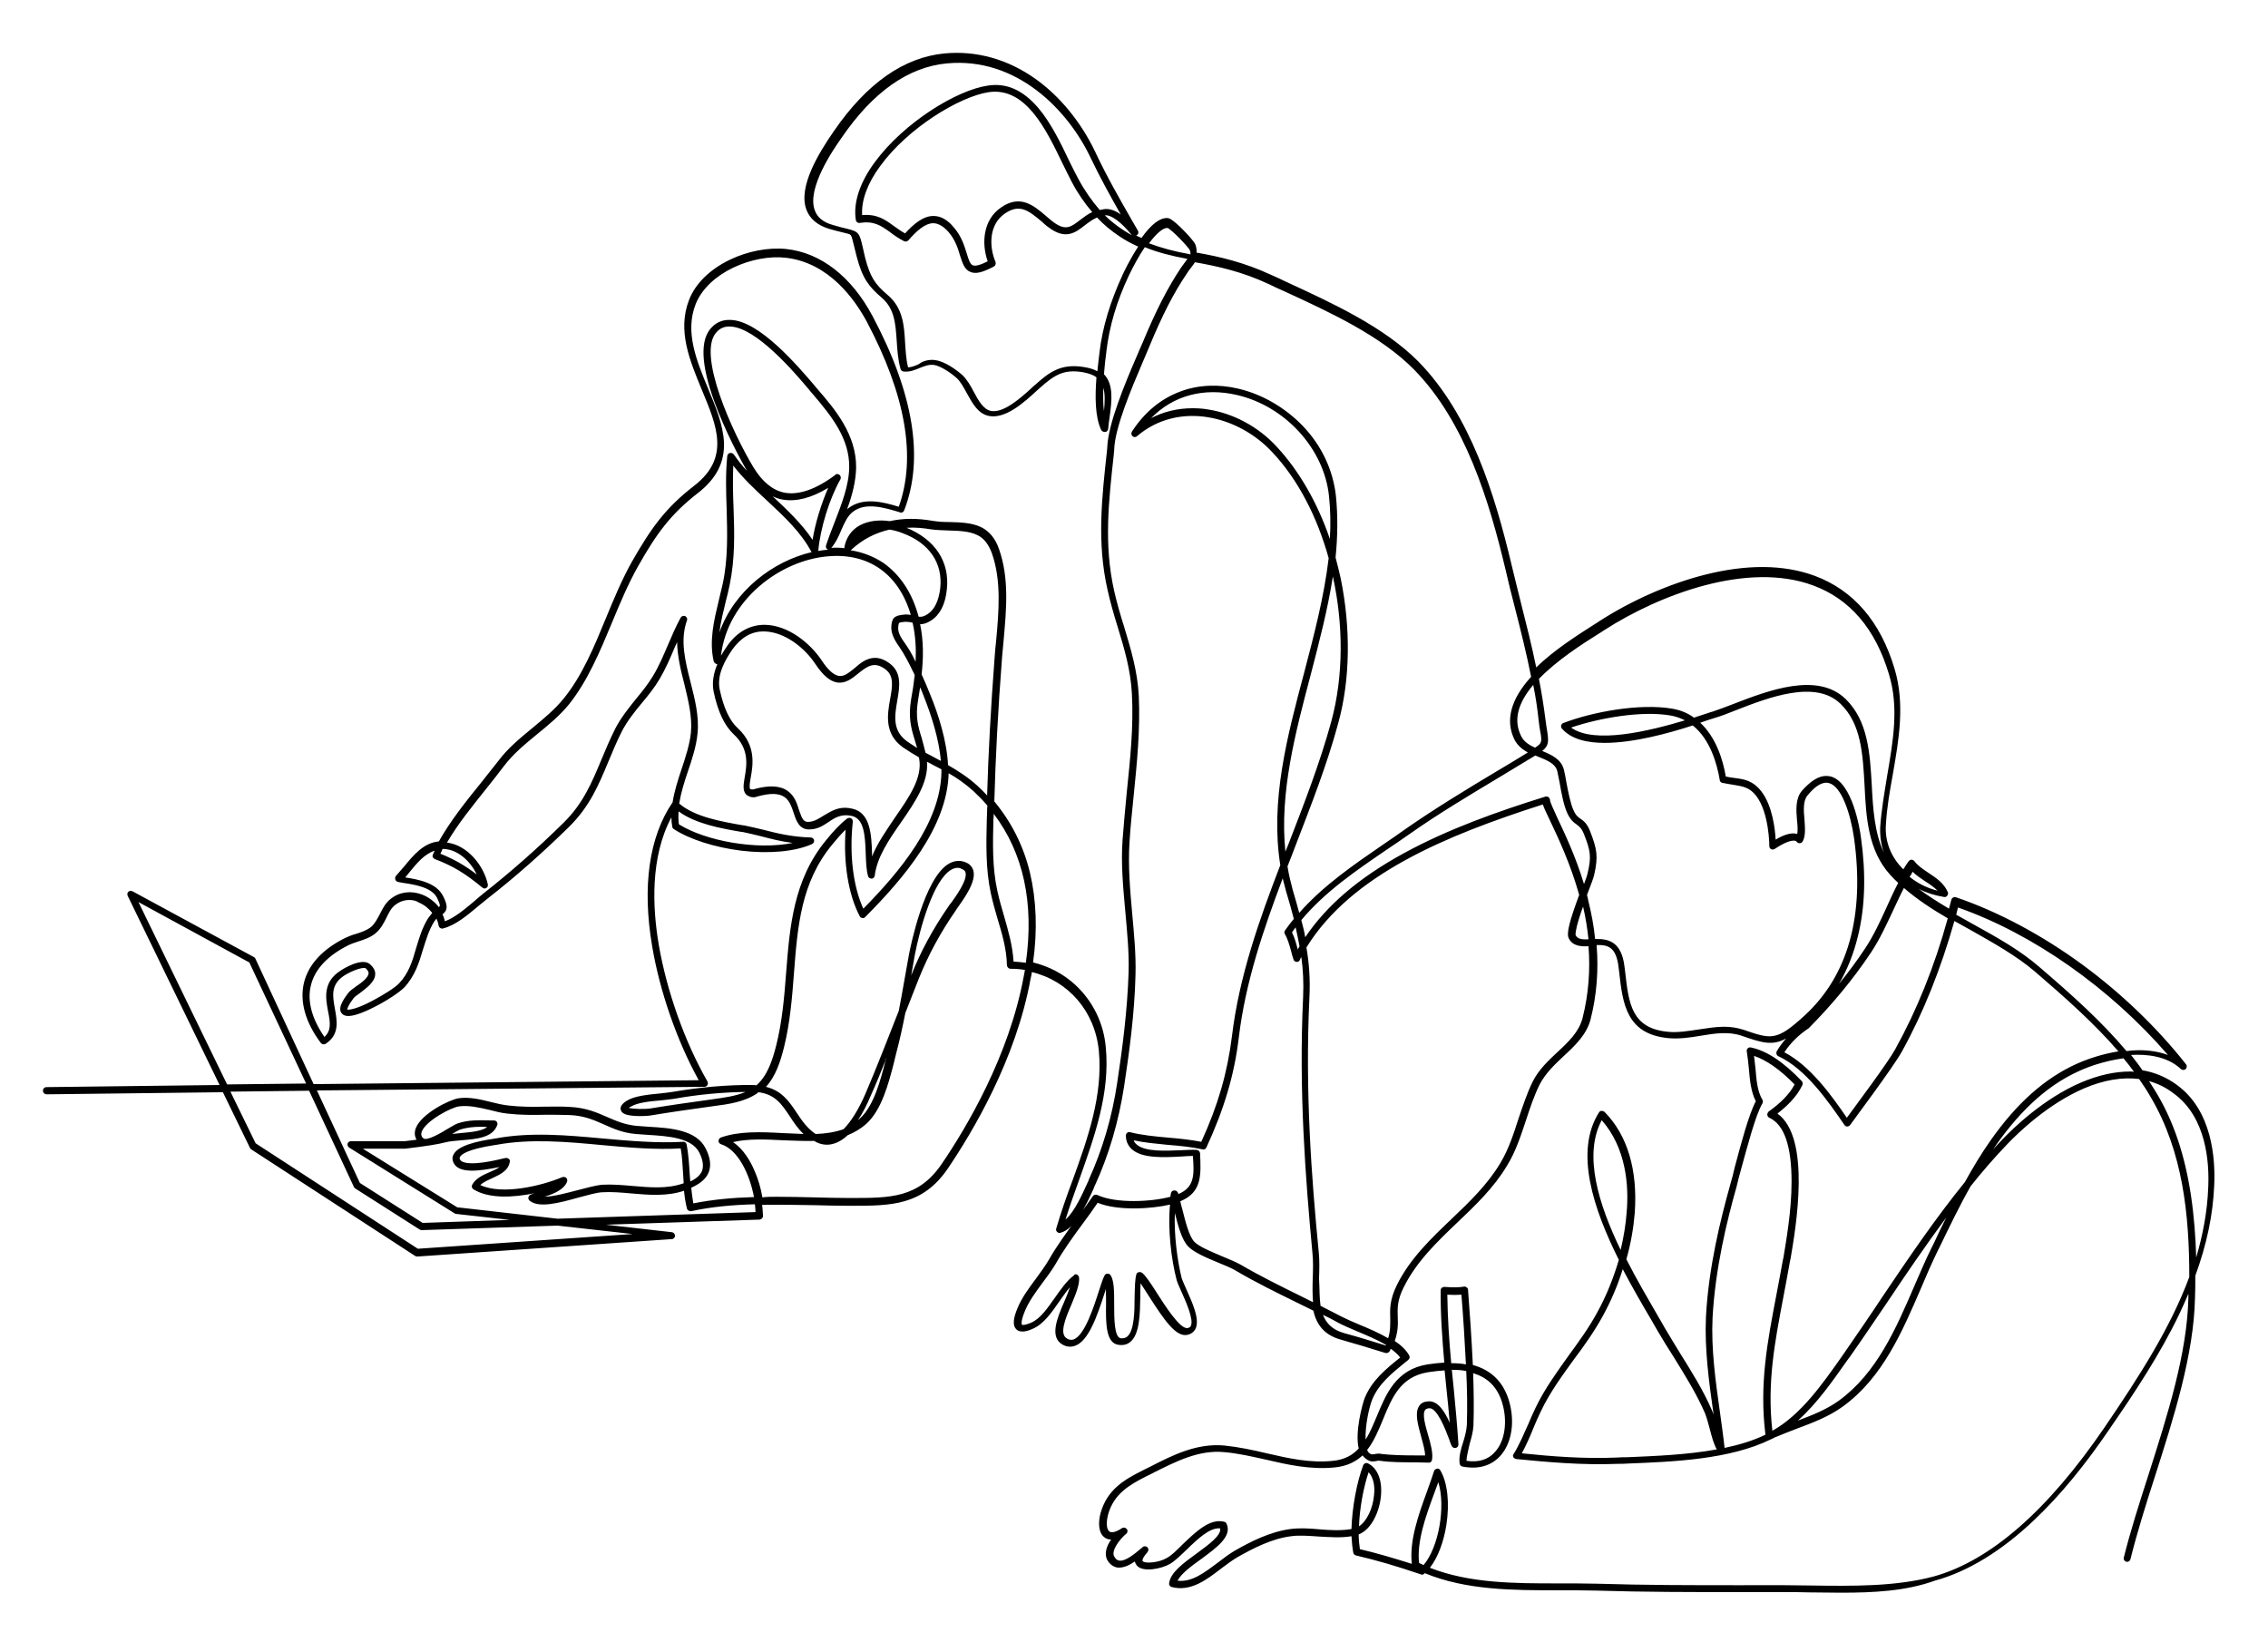 <?xml version="1.0" encoding="utf-8"?>
<!-- Generator: Adobe Illustrator 18.1.1, SVG Export Plug-In . SVG Version: 6.00 Build 0)  -->
<svg version="1.1" id="Layer_1" xmlns="http://www.w3.org/2000/svg" xmlns:xlink="http://www.w3.org/1999/xlink" x="0px" y="0px"
	 viewBox="-155 50 755 550" enable-background="new -155 50 755 550" xml:space="preserve">
<g id="background">
</g>
<g id="line_art">
	<g>
		<path d="M457.8,580.2c-3.4,0-6.9-0.1-10.3-0.1c-3-0.1-5.9-0.1-8.8-0.1c-4.9,0-10,0-14.9,0c-15.5,0-31.6,0-47.4-0.5
			c-4.1-0.1-8.3-0.1-12.7-0.1c-15,0-30.6,0-44.4-5.7c-0.1,0.1-0.1,0.1-0.2,0.2c-0.3,0.3-0.7,0.4-1.1,0.2c-8.2-2.8-14.8-4.7-21.6-6.3
			c-0.4-0.1-0.8-0.4-0.9-0.9c-0.3-1.6-0.5-3.5-0.6-5.5c-3.5,0.6-7.2,0.3-10.9,0.1c-3.2-0.2-6.3-0.5-9.2-0.1c-6.4,0.8-12.6,4-17.9,7
			c-1.7,1-3.4,2.3-5.3,3.7c-4.8,3.7-10.2,7.9-16.6,6.2c-0.6-0.2-0.9-0.7-0.8-1.3c0.5-3.6,4.7-6.6,9.2-9.9c4-2.9,8.2-6,7.8-8.3
			c-3.4-0.4-7.5,3.5-11.1,7c-2,1.9-3.9,3.8-5.6,4.8c-2.7,1.6-9.1,3-11.1,0.5c-0.3-0.4-0.5-0.8-0.6-1.3c-1.9,1.3-4,2.3-6,2
			c-1.3-0.3-2.4-1.1-3.2-2.5c-1.1-2.1-0.2-4.7,1.3-6.8l0,0c-1,0-1.7-0.3-2.2-0.7c-2.2-1.6-2.1-5.3-1.3-8.2c2.2-7.7,7.8-11,13.8-14
			c0.8-0.4,1.7-0.9,2.6-1.3c7.6-3.9,15.5-7.9,24.7-7.1c4.9,0.5,9.6,1.5,14.2,2.6c7.4,1.7,14.4,3.3,22.1,2.5c3.8-0.4,6.5-1.9,8.5-4.1
			c-1.3-5.5,1.2-14.7,2-16.8c2.4-5.9,7.1-9.7,11.7-13.4c0.1,0,0.1-0.1,0.1-0.1c-0.7-1-1.9-2-3.1-2.9c-0.1,0.3-0.3,0.5-0.4,0.8
			c-0.3,0.5-0.8,0.7-1.4,0.6c-5.1-1.6-10.1-3.1-14.7-4.4c-5.9-1.6-8.3-5.3-9.3-9.7c-1.9-0.9-3.7-1.8-5.5-2.7
			c-6.7-3.3-13.7-6.7-20.3-10.6c-1.5-0.9-3.7-1.8-5.9-2.7c-3.9-1.6-7.9-3.3-9.9-5.3c-2.2-2.2-3.4-6.9-4.5-11.2
			c-0.3,7.2,0.8,15.8,2.3,21.8c0.2,0.6,0.8,1.9,1.4,3.3c2.1,4.7,4.8,10.5,3.1,13.6c-0.4,0.7-1.2,1.6-2.8,1.9
			c-3.7,0.6-7.5-4.9-12.5-12.7c-1.1-1.7-2.1-3.3-2.9-4.5c-0.1,1.3-0.1,2.9-0.1,4.5c-0.1,5.7-0.2,12.3-3.2,14.9c-1.1,1-2.4,1.3-4,1.1
			c-4.3-0.5-4.3-7.2-4.2-13.6c0-1.7,0-3.5-0.1-5c-0.1,0.3-0.2,0.7-0.3,1.1c-2.7,8.4-5.5,16.2-9.9,17.8c-1.4,0.5-2.8,0.4-4.2-0.4
			c-4.4-2.5-1.8-8.8,0.6-14.3c0.7-1.6,1.4-3.3,1.9-4.8c-1.3,1.4-2.4,3.2-3.6,4.8c-2.5,3.6-5.1,7.4-8.7,9c-1.7,0.8-4.2,1.6-5.6,0.2
			c-1.2-1.2-1.1-3.5,0.5-7.2c1.4-3.4,3.8-6.6,6.1-9.7c1.5-2.1,3.1-4.2,4.3-6.3c2.7-4.7,5.9-9.1,9.1-13.4c1.8-2.5,3.7-5.1,5.5-7.7
			c0.3-0.5,1-0.6,1.5-0.4c6.1,2.9,18,2.3,24.3,0.6c0.1-0.4,0.1-0.8,0.2-1.2c0.1-0.5,0.5-0.9,1.1-0.9c0.5-0.1,1,0.3,1.2,0.7
			c0.1,0.2,0.1,0.3,0.2,0.5c5.3-2.3,5.3-6.2,4.8-12.7h0c-1.1,0-2.4,0.1-3.9,0.2c-5.7,0.3-12.9,0.7-16.4-2.4c-1.3-1.2-2-2.7-2-4.6
			c0-0.4,0.2-0.7,0.4-0.9c0.3-0.2,0.6-0.3,1-0.2c3.9,1,8.2,1.4,12.6,1.8c3.7,0.3,7.4,0.7,11.1,1.4c5.6-12.2,8.7-23.1,10.2-35.1
			c2.4-20,9.1-38.8,16.1-57c-3.4-21.4,2.3-42.9,7.9-63.9c3.3-12.6,6.7-25.5,8.2-38.3c-3.8-13.7-10.2-26.2-18.8-35.3
			c-11.1-12-31-17.2-45-5.3c-0.4,0.4-1.1,0.4-1.5,0c-0.4-0.4-0.5-1-0.2-1.5c4.2-6.5,9.7-11,16.2-13.4c5.9-2.2,12.6-2.5,19.3-0.9
			c8,1.9,15.5,6.3,21.4,12.4c6.3,6.6,10,14.6,11,23.1c0.7,6.8,0.6,13.8-0.1,20.7c0.6,2.3,1.2,4.6,1.7,6.9
			c3.4,16.6,3.2,33.7-0.8,48.2c-3.8,14.1-9.2,27.7-14.3,41c-0.8,2.2-1.7,4.4-2.6,6.7c0.4,2.7,1.1,5.4,1.8,8.1l0.1,0.3
			c0.7,2.4,1.4,4.8,2,7.1c8-9.1,18.1-16,28-22.8c2.4-1.6,4.8-3.3,7.2-5c9.9-6.9,20.3-13.2,30.3-19.2c3.5-2.1,7.1-4.2,10.6-6.4
			c-1.8-1-3.4-2.3-4.4-4.2c-3.2-6.4-1.3-13.5,5.5-21c-1.5-7.6-3.4-15.2-5.4-23c-1.1-4.1-2.1-8.3-3.1-12.6
			c-5.5-23.2-13.5-49.3-30.4-66.6c-11.2-11.4-28.2-19.2-43.2-26.1c-1.8-0.8-3.6-1.6-5.4-2.5c-8.6-4-16.5-5.8-24.4-7.2
			c-0.4,0.6-0.8,1.2-1.3,1.8c-0.5,0.6-1,1.3-1.5,2.1c-4.4,6.5-8.2,14-12.5,24.4c-0.5,1.3-1.2,2.8-1.9,4.5
			c-3.8,8.9-9.5,22.2-9.7,29.7c0,0,0,0.1,0,0.1l-0.1,1.2c-1.7,15.5-3.4,30.1,0.1,45.6c0.9,4,2.1,8.1,3.3,11.9
			c2.2,7.3,4.5,14.9,4.9,23.1c0.5,11.2-0.6,22.3-1.7,33.1c-0.5,5.1-1.1,10.4-1.4,15.7c-0.5,7.8,0.2,15.8,0.9,23.6
			c0.6,6.7,1.3,13.6,1.1,20.5c-0.3,12.8-2.1,25.9-3.8,37.1c-1.8,11.6-5,22.6-9.6,32.7c-0.2,0.4-0.4,0.8-0.5,1.2
			c-2.3,5.1-6.1,13.5-11.1,14.8c-0.4,0.1-0.8,0-1.1-0.3c-0.3-0.3-0.4-0.7-0.3-1.1c1.6-5.4,3.5-10.9,5.5-16.2
			c5-13.8,10.1-28.2,8.7-43c-1.3-13.2-10.2-23.3-22.3-26.2c-0.1,0.7-0.2,1.4-0.4,2.1c-4.9,27.1-19.4,51.2-27.5,63.2
			c-8.5,12.5-19,12.5-32.3,12.5h-0.8c-3.7,0-7.6-0.1-11.4-0.2c-5.8-0.1-11.6-0.2-17.4-0.1c0.2,1.3,0.2,2.5,0.3,3.7
			c0,0.6-0.5,1.1-1.1,1.2l-51.2,1.7l22,2.5c0.6,0.1,1,0.6,1,1.2c0,0.6-0.5,1.1-1.1,1.1l-84.7,5.8c-0.3,0-0.5-0.1-0.7-0.2l-54.6-35.5
			c-0.2-0.1-0.3-0.3-0.4-0.5l-9-18.5l-58.7,0.7l0,0c-0.6,0-1.2-0.5-1.2-1.2s0.5-1.2,1.2-1.2l57.6-0.7l-30.6-63
			c-0.2-0.5-0.1-1,0.2-1.3c0.4-0.4,0.9-0.4,1.4-0.2l40.4,21.9c0.2,0.1,0.4,0.3,0.5,0.5l19.4,41.8l128.2-1.3
			c-7.3-13.2-13-29.7-15.5-44.6c-3.4-19.9-1-36.5,6.8-47.9c0,0,0,0,0,0c0.6-3.8,1.8-7.5,3-11.1c1.4-4.2,2.7-8.2,3.1-12.1
			c0.5-5.3-0.9-10.8-2.2-16.2c-1.2-4.6-2.3-9.3-2.4-14c-0.2,0.5-0.4,1.1-0.7,1.6c-1.5,3.6-3.1,7.3-5.1,10.7c-1.7,2.9-3.8,5.5-5.9,8
			c-2.4,2.9-4.8,5.9-6.6,9.3c-1.8,3.5-3.2,7-4.6,10.3c-3.2,7.7-6.2,14.9-13.1,21.7c-8.8,8.6-17.8,16.6-26.8,23.6
			c-1,0.8-2.1,1.7-3.2,2.6c-3.7,3.1-7.8,6.6-12,7.6c-0.3,0.1-0.6,0-0.9-0.2s-0.4-0.5-0.5-0.8c-0.1-0.8-0.4-1.6-0.7-2.3
			c-0.2,0.3-0.5,0.6-0.7,0.9c-1.9,3-2.8,6.3-3.8,9.4c-1.3,4.4-2.7,8.9-6.3,12.7c-1.6,1.6-5.8,4.4-10,6.5c-8.3,4.2-9.9,2.8-10.5,2.3
			c-1.8-1.6,0-4.5,1.9-7c0.5-0.7,1.5-1.4,2.6-2.2c1.8-1.2,4.1-2.9,4.2-4.4c0-0.2,0-0.7-0.9-1.6c-0.7-0.6-4.2,0.5-7.1,2.3
			c-4.7,3-4,6.8-3.2,11.2c0.7,4,1.6,8.5-3.1,11.6c-0.5,0.3-1.2,0.2-1.6-0.3c-5.2-6.9-7.1-13.9-5.6-20.1c1.5-6.1,6.3-11.2,13.8-14.9
			c1.1-0.5,2.3-1,3.5-1.3c1.9-0.6,3.6-1.2,5-2.3c1.3-1.1,2.1-2.7,3-4.4c0.9-1.8,1.9-3.7,3.6-5c2.9-2.3,6.7-2.8,10.4-1.4
			c2.3,0.9,4.2,2.4,5.6,4.2c0.2-0.2,0.2-0.3,0.3-0.4c0.1-0.3-0.1-1-0.9-2.7c-1.8-3.5-7.3-4.4-11.4-5c-0.6-0.1-1.1-0.2-1.6-0.3
			c-0.4-0.1-0.8-0.4-0.9-0.8c-0.1-0.4-0.1-0.8,0.2-1.2c0.9-1,1.8-2.1,2.7-3.1c3.2-3.9,6.5-7.9,11.6-8.4c3.8-6.8,9-13.3,14.1-19.6
			c2-2.5,3.9-4.9,5.7-7.2c3.2-4.3,7.4-7.7,11.4-11c3.6-3,7.3-6,10.3-9.7c6.2-7.6,10.2-17.3,14.1-26.8c2.6-6.3,5.3-12.8,8.6-18.7
			c6.4-11.2,11.1-17.9,20.8-25.4c12-9.3,7.6-19.8,2.5-32c-4-9.7-8.2-19.7-4.2-29.9c2.1-5.4,6.9-10.1,13.5-13.3
			c6-2.9,12.9-4.2,18.8-3.6c11.5,1.2,21.8,9.2,28.8,22.4c13.6,25.6,17.2,47.3,10.5,64.6c-0.2,0.6-0.8,0.9-1.4,0.7l-0.2-0.1
			c-5-1.5-11.3-3.4-15.5-0.1c-1.8,1.4-2.8,3.7-3.9,6.2c-0.8,2-1.8,4-3,5.5c-0.1,0.2-0.3,0.3-0.4,0.3c1.5-0.1,3.1-0.1,4.5,0.1
			c0-0.1,0-0.3,0-0.4c0.6-3.2,2.4-5.7,5.1-7.2c3-1.6,6.6-1.9,10-1.4c4.4-1,9.2-1,14.3-0.1c1.8,0.3,3.7,0.4,5.7,0.4
			c3.6,0.1,7.3,0.2,10.4,1.7c2.7,1.3,4.8,3.8,6,7.4c3.4,9.7,2.4,20.1,1.5,30.2c-0.2,1.9-0.3,3.6-0.5,5.4c-1.4,18.1-2.2,34-2.6,48.3
			c5.8,7,9.8,15,11.9,23.9c2.1,9,2.5,18.9,1,29.7c5.3,1.3,10.1,3.8,14.1,7.5c5.8,5.4,9.4,12.7,10.1,20.7c1.5,15.3-3.8,29.9-8.8,44
			c-1.6,4.4-3.2,8.9-4.6,13.4c3.1-2.7,5.7-8.7,7.3-12.2c0.2-0.4,0.4-0.8,0.5-1.2c4.5-9.9,7.7-20.7,9.4-32.1
			c1.7-11.1,3.4-24.1,3.8-36.8c0.2-6.7-0.5-13.6-1.1-20.3c-0.7-7.8-1.5-15.9-0.9-23.9c0.4-5.3,0.9-10.6,1.4-15.8
			c1.1-10.7,2.3-21.7,1.7-32.7c-0.4-7.9-2.5-15-4.8-22.5c-1.2-3.9-2.4-8-3.3-12.1c-3.6-15.8-1.9-30.7-0.2-46.3l0.1-1.2
			c0.3-7.9,6-21.5,9.9-30.5c0.7-1.6,1.3-3.1,1.9-4.4c4.4-10.6,8.3-18.2,12.7-24.8c0.6-0.9,1.2-1.6,1.6-2.2c0.2-0.3,0.4-0.6,0.6-0.8
			c-5.4-1-10.1-2.2-14.2-3.9c-1.9,2.8-3.7,6.1-5.3,9.4c-4.1,8.7-6.5,16.9-7.5,25.3v0.1c-0.3,2.2-0.6,4.8-0.8,7.5
			c3.3,3.4,2.6,9,1.9,14.1c-0.2,1.4-0.4,2.8-0.5,4.1c-0.1,0.5-0.4,1-1,1c-0.5,0.1-1-0.2-1.3-0.6c-2.1-4.4-2.1-11.2-1.6-17.6
			c-1.1-0.8-2.5-1.3-4.6-1.7c-6.2-1-9.3,0.8-14.4,5.4c-0.3,0.3-0.6,0.5-0.9,0.8c-4.1,3.8-10.3,9.4-15.8,8.4
			c-3.7-0.7-5.5-4.1-7.4-7.5c-1.1-2-2.1-3.9-3.4-5.1c-2.1-1.9-5.5-4.1-7.6-4.4c-1.8-0.2-3.2,0.4-4.7,1c-1.5,0.6-3.2,1.4-5.4,1.2
			c-0.5-0.1-0.9-0.4-1-0.8c-0.9-3.2-1.1-6.4-1.3-9.5c-0.4-5.7-0.7-10.6-5-14.3c-4.3-3.7-6.4-6.4-8.3-13.6c-0.4-1.4-0.6-2.6-0.9-3.6
			c-0.5-2-0.7-3.1-1.1-3.6c-0.3-0.4-1-0.5-2.6-0.9c-1.1-0.3-2.6-0.6-4.6-1.2c-3.9-1.2-6.5-3.4-7.6-6.5c-2.7-7.5,4-18.6,9.3-26.2
			c10.9-15.8,23.2-24.4,36.7-25.7c10.6-1,21,1.9,30.2,8.4c8.2,5.8,15.3,14.5,20,24.4c3.8,8.1,8.2,15.8,12.4,23.1
			c0.6,1,1.2,2.1,1.8,3.1c0.3,0.5,0.2,1.2-0.4,1.5c-0.1,0.1-0.2,0.1-0.2,0.1c0.6,0.3,1.2,0.6,1.8,0.8c3.3-4.6,6.1-6.7,8.6-6.6
			c0.4,0,1.5,0.1,5.4,4.1c0.9,0.9,3.7,3.8,4,4.9c0.3,1,0.4,1.8,0.3,2.5c8,1.4,15.9,3.3,24.6,7.3c1.8,0.8,3.6,1.6,5.4,2.5
			c15.2,7,32.4,14.9,43.9,26.5c17.3,17.7,25.4,44.1,31,67.7c1,4.2,2.1,8.5,3.1,12.6c1.8,7.1,3.6,14.2,5.1,21.5
			c6-5.9,14-10.9,19.3-14.3c0.6-0.4,1.2-0.7,1.7-1.1c10.9-7,23.2-12.4,34.9-15.4c14.1-3.6,26.5-3.5,36.8,0.3
			c12.9,4.8,21.9,15.2,26.6,31c3.5,11.7,1.4,23.6-0.6,35.1c-1,5.5-2,11.2-2.3,16.8c-0.4,5.6,1.8,10.9,5.8,14.8
			c0.6-0.9,1.1-1.8,1.8-2.7c0.2-0.3,0.6-0.5,0.9-0.5c0.4,0,0.7,0.2,1,0.5c1.1,1.5,2.9,2.7,4.7,3.9c2.6,1.7,5.2,3.5,6.4,6.4
			c0.2,0.4,0.1,0.8-0.2,1.2s-0.7,0.5-1.1,0.4c-3.1-0.5-5.9-1.4-8.4-2.7c3.2,2.4,6.6,4.5,10.1,6.6c0.3-1,0.5-2,0.8-3
			c0.1-0.3,0.3-0.6,0.6-0.7c0.3-0.2,0.6-0.2,0.9-0.1c14.1,4.8,28.7,12.6,42.2,22.5c12.9,9.5,24.8,20.9,34.4,33.1
			c0.4,0.5,0.3,1.2-0.1,1.6c-0.4,0.4-1.1,0.4-1.6,0c-4.6-4.4-11.6-5-16.5-4.7c0,0-0.1,0-0.1,0c1.3,1.7,2.6,3.3,3.8,5.1
			c4.1,0.7,8,2.3,11.5,4.9c11.7,8.5,12.8,24.5,12.4,33.3c-0.4,9.9-2.5,19.8-6.3,30.2c0,2.6,0,5-0.1,7.3c-0.4,19-7,39.7-13.4,59.7
			c-3.1,9.6-5.9,18.6-8.1,27.4c-0.2,0.6-0.8,1-1.4,0.8c-0.6-0.2-1-0.8-0.8-1.4c2.2-8.8,5.1-17.9,8.2-27.5
			c6.3-19.8,12.9-40.3,13.3-59.1c0-0.4,0-0.8,0-1.2c-0.9,2.2-2,4.5-3,6.7c-6.4,13.4-14.9,26.2-23.1,38.1
			c-8.4,12.4-16.6,22.3-25,30.3c-11,10.5-22.3,17.4-33.3,20.4C479.4,579.7,468.6,580.2,457.8,580.2z M432,577.7c2.3,0,4.6,0,6.8,0
			c2.9,0,5.7,0.1,8.8,0.1c14,0.2,28.4,0.4,41.1-3c18.8-5.2,38-21.9,57-49.8c11.5-16.9,21.8-32.9,28.1-49.9
			c0-20.6-2.1-41.6-12.8-59.8c-1.2-2.1-2.5-4.1-3.9-6.1c-5.6-0.7-11.7,0.3-18.3,3.1c-12.1,5.2-22.1,14.9-25.8,18.8
			c-4.2,4.4-8.2,9-12,13.8c-3.8,6.7-7.1,13.6-10.2,20l-0.8,1.6c-1.9,3.9-3.7,8-5.5,12.3c-6.3,14.6-12.8,29.8-26,39.4
			c-4.7,3.4-10,5.4-15.1,7.3c-2.6,1-5.2,2-7.8,3.1c-0.3,0.2-0.7,0.4-1,0.5c-13.8,6.8-32.6,7.5-47.6,8.1c-1.1,0.1-2.3,0.1-3.3,0.1
			c-12,0.5-23.8-0.6-34-1.6c-0.4-0.1-0.7-0.3-0.9-0.6c-0.2-0.4-0.2-0.8,0.1-1.1c1.9-3.1,3.3-6.5,4.8-9.8c0.8-1.9,1.6-3.8,2.5-5.6
			c3-6.3,7.2-12,11.1-17.5c3.3-4.5,6.7-9.2,9.4-14.2c3-5.4,5.4-11.4,7.2-17.5c-8.4-16.8-14.9-36-6.6-49.1c0.2-0.3,0.5-0.5,0.8-0.5
			c0.4,0,0.7,0.1,1,0.3c7.7,7.8,11.1,19.4,10.1,33.6c-0.4,5-1.3,10.3-2.8,15.5c3.5,6.9,7.3,13.3,10.4,18.7c0.8,1.4,1.6,2.7,2.3,4
			c1.7,2.9,3.5,5.8,5.2,8.6c3.8,6.1,7.7,12.3,10.6,19c0.2,0.5,0.4,1,0.6,1.5c0-0.2-0.1-0.3-0.1-0.4c-1.5-10.6-3-21.6-2.5-32.3
			c0.9-16.5,4.8-32.2,8.1-44c0.5-1.6,1-3.7,1.5-5.8c2.1-7.8,4.6-17.4,7-21.9c-1.6-3.1-2-7-2.3-10.7c-0.2-2.1-0.4-4-0.7-5.8
			c-0.1-0.4,0-0.8,0.3-1.1c0.3-0.3,0.7-0.4,1.1-0.3c5.3,1.1,10.9,4.9,16.9,11.2c0.3,0.3,0.4,0.8,0.2,1.3c-1.9,4.1-5.6,7.4-8.3,9.5
			c11.3,8.1,6.1,38,4.4,48.1l-0.2,0.9c-0.7,4.1-1.5,8.1-2.2,11.9c-2.9,15.3-5.5,28.6-3.7,44.7c9.5-5.3,16.7-15.6,23.1-24.7l0.9-1.3
			c4.2-6.1,8.5-12.3,12.5-18.4c8.7-12.9,17.6-26.1,27.6-38.4c2.6-4.7,5.4-9.4,8.5-13.8c8.7-12.4,18.1-20.8,28.8-25.6
			c3.6-1.6,8.6-3.3,13.8-4.1c-8-9.3-17.7-17.9-27.7-26.5c-6.3-5.4-14.1-9.7-21.5-13.9c-1.8-1-3.6-2-5.4-3
			c-4.5,15.9-10.3,30.5-17.5,43.5c-3,5.4-16.7,23.6-17.2,24.4c-0.2,0.3-0.6,0.5-1,0.5s-0.7-0.2-0.9-0.5c-5.4-7.9-12.9-18.7-22-22.9
			c-0.3-0.1-0.5-0.4-0.6-0.7s-0.1-0.7,0.1-1c0.9-1.5,1.9-2.9,3.1-4.2c-4.6,2.5-7.9,1.5-14.8-0.9c-4.4-1.5-8.9-0.8-13.7,0
			c-3.5,0.6-7.1,1.1-10.6,0.8c-14.1-1.3-15.3-11.4-16.5-22.1c-0.1-0.5-0.1-1.1-0.2-1.6c-0.8-6.8-3.7-7.4-7.3-7.3
			c0.7,8.6,0,16.8-2,24.7c-1.3,5.1-5.2,8.8-9,12.3c-3,2.8-6,5.7-7.9,9.3c-1.9,3.8-3.3,8-4.6,12c-1.7,5.1-3.4,10.4-6.3,15.1
			c-4.4,7.4-10.6,13.3-16.6,19c-6.7,6.4-13.6,13-17.8,21.5c-2.2,4.3-2.1,7.1-2,10c0.1,2.3,0.1,4.8-1,7.9c2.1,1.4,3.8,3,4.8,4.8
			c0.3,0.5,0.2,1.1-0.3,1.5c-0.3,0.3-0.6,0.5-1,0.8c-4.5,3.7-8.8,7.1-11,12.4c-1.1,2.7-2.4,9-2.2,13.3c1.5-2.3,2.6-5.1,3.8-7.9
			c3-7.2,6.3-15.4,16.8-17.1c2-0.3,3.9-0.5,5.6-0.6c-0.7-8-1.3-16.1-1.2-24.1c0-0.3,0.1-0.6,0.4-0.8c0.2-0.2,0.5-0.3,0.8-0.3
			c2.8,0.2,5,0.2,6.6-0.1c0.3-0.1,0.6,0.1,0.9,0.3c0.3,0.2,0.4,0.5,0.4,0.8c0.6,7.9,1.2,16.4,1.6,25c0.3,0.1,0.7,0.2,1,0.3
			c5.5,1.8,9.2,5.6,11,11.5c2.1,7,1,14.2-2.9,18.5c-2.1,2.3-6,4.8-12.6,3.5c-0.5-0.1-0.8-0.5-0.9-1c-0.3-2.2,0.4-4.8,1.2-7.2
			c0.6-1.9,1.1-3.9,1.2-5.6c0.2-5.9,0.1-12-0.2-18c-1.5-0.3-3.1-0.4-4.8-0.4c0.2,2,0.4,3.9,0.6,5.9c0.6,6.2,1.2,12.6,1.6,18.9
			c0,0.6-0.3,1.1-0.9,1.2c-0.5,0.1-1.1-0.1-1.3-0.6c-0.3-0.5-0.6-1.4-0.9-2.3c-1.2-3.2-4-10.6-6.7-10.3c-0.8,0.1-1.2,0.4-1.3,0.6
			c-1,1.4,0.1,5.2,1,8.3c0.9,3.1,1.7,6.1,1.3,8.3c-0.1,0.6-0.6,1-1.2,0.9c-1.4,0-2.9-0.1-4.4-0.1c-3.9,0-8.2,0-11.6-0.5
			c-0.6-0.1-1.1,0-1.5,0.1c-1,0.2-2.2,0.3-3.8-1.2c-0.2-0.2-0.4-0.4-0.6-0.7c-2.3,2.1-5.2,3.6-9.3,4c-8.1,0.8-15.6-0.9-22.9-2.6
			c-4.5-1-9.2-2.1-13.9-2.5c-8.4-0.8-16,3.1-23.4,6.8c-0.8,0.4-1.7,0.9-2.6,1.3c-5.5,2.8-10.7,5.8-12.6,12.6c-0.7,2.6-0.6,5,0.4,5.7
			c0.7,0.6,2.3,0.2,4.2-1.1c0.5-0.3,1.2-0.2,1.6,0.3c0.4,0.5,0.3,1.2-0.2,1.6c-2,1.6-5.1,5.6-4,7.5c0.4,0.8,1,1.3,1.6,1.4
			c2.1,0.4,5.3-2.3,7.2-3.9c0.3-0.2,0.5-0.4,0.7-0.6c0.5-0.4,1.2-0.3,1.6,0.1c0.4,0.4,0.4,1.1,0,1.6c-1.7,1.9-1.8,2.8-1.6,3
			c0.8,0.9,5.5,0.5,8.1-1.1c1.5-0.8,3.3-2.6,5.2-4.5c4.3-4.1,9.1-8.8,13.9-7.5c0.3,0.1,0.6,0.3,0.7,0.6c2,4.2-3.3,8-8.3,11.7
			c-3.2,2.3-6.8,4.9-8,7.3c4.8,0.6,9.1-2.8,13.4-6c1.9-1.5,3.7-2.8,5.5-3.9c5.4-3.1,11.9-6.4,18.7-7.3c3.1-0.4,6.4-0.2,9.6,0.1
			c3.6,0.3,7.4,0.5,10.7-0.1c0.2-7.2,1.8-15.7,3.9-21.2c0.1-0.3,0.4-0.6,0.7-0.7c0.3-0.1,0.7-0.1,1,0.1c3.2,1.7,4.7,5.7,4.2,10.9
			c-0.5,5.2-3.2,11.1-7.4,12.7c0,1.8,0.2,3.4,0.4,4.9c5.5,1.3,11,2.9,17.3,4.9c-0.9-7.6,2.2-16.3,5-24c0.9-2.4,1.7-4.8,2.4-6.9
			c0.1-0.4,0.5-0.7,1-0.8c0.5-0.1,0.9,0.2,1.1,0.6c2.4,4.1,3.1,10.9,2,18.1c-0.9,5.8-2.9,11-5.5,14.3c13.3,5.2,28.2,5.2,42.8,5.2
			c4.2,0,8.6,0,12.8,0.1c15.8,0.5,31.8,0.5,47.3,0.5C426.6,577.7,429.3,577.7,432,577.7z M317.4,570.3c0.5,0.2,1,0.5,1.5,0.7
			c5.1-6,7.4-19.6,4.9-27.6c-0.5,1.3-1,2.7-1.5,4.1C319.6,554.8,316.6,563.2,317.4,570.3z M300.6,540.1c-1.7,5-3,12-3.2,18
			c2.5-1.6,4.6-5.8,5-10.3C302.8,544.5,302.1,541.7,300.6,540.1z M333.2,536.3c4,0.6,7.3-0.4,9.5-3c3.3-3.6,4.2-10.1,2.4-16.2
			c-1.5-5.1-4.6-8.4-9.5-9.9c-0.1,0-0.1-0.1-0.2-0.1c0.2,5.9,0.3,11.8,0.1,17.5c-0.1,2-0.7,4.1-1.3,6.2
			C333.8,532.8,333.2,534.7,333.2,536.3z M351.6,533.8c9.7,1,20.7,1.9,31.8,1.4c1.1-0.1,2.2-0.1,3.4-0.1c9.2-0.4,19.8-0.8,29.7-2.6
			c-1.1-2-1.7-4.4-2.3-6.7c-0.5-1.9-1-3.7-1.6-5.3c-2.8-6.5-6.7-12.7-10.4-18.7c-1.8-2.8-3.6-5.7-5.3-8.6c-0.7-1.2-1.5-2.6-2.3-4
			c-2.9-4.9-6.2-10.6-9.4-16.7c-1.7,5.5-4,10.8-6.7,15.7c-2.8,5.1-6.2,9.9-9.6,14.4c-3.9,5.4-8,11-10.9,17.1
			c-0.9,1.8-1.7,3.7-2.5,5.6C354.4,528.1,353.1,531,351.6,533.8z M303.9,533.9c0.3,0,0.6,0,0.9,0.1c3.2,0.4,7.5,0.5,11.2,0.5
			c1.2,0,2.3,0,3.4,0c0-1.6-0.7-4-1.3-6.2c-1.1-4.1-2.2-7.9-0.7-10.2c0.6-1,1.6-1.5,3-1.6c3.2-0.3,5.5,3.3,7.2,7.1
			c-0.3-3.8-0.7-7.6-1.1-11.4c-0.2-2-0.4-4-0.6-6c-1.7,0.1-3.5,0.3-5.5,0.6c-9.2,1.5-12,8.4-15,15.7c-1.5,3.6-3,7.3-5.3,10.2
			c0.2,0.3,0.3,0.6,0.5,0.8c0.7,0.7,1,0.7,1.8,0.6C302.9,534,303.4,533.9,303.9,533.9z M428.9,401.5c0.2,1.4,0.3,2.8,0.5,4.3
			c0.3,3.7,0.6,7.5,2.3,10.3c0.2,0.4,0.2,0.8,0,1.2c-2.3,3.9-5,14.3-7.1,21.9c-0.6,2.1-1.1,4.1-1.5,5.8c-3.3,11.7-7.1,27.3-8,43.6
			c-0.5,10.5,1,21.3,2.5,31.8c0.5,3.8,1.1,7.8,1.5,11.6c4.8-1,9.5-2.4,13.6-4.4c-2.1-16.8,0.7-31.1,3.6-46.3
			c0.7-3.8,1.5-7.8,2.2-11.8l0.2-0.9c0.8-5,2.7-15.3,2.7-25.2c0-11.8-2.4-19-7.4-21.3c-0.4-0.2-0.6-0.5-0.7-1c0-0.4,0.2-0.8,0.5-1.1
			c4-2.8,7.1-6,8.6-9C437.6,406.1,433.1,402.9,428.9,401.5z M492.9,455.3c-6.8,9.2-13.3,18.7-19.5,28c-4.1,6-8.3,12.3-12.6,18.4
			l-0.9,1.2c-4.8,6.8-10,14.3-16.4,20c4.8-1.8,9.4-3.6,13.6-6.6c12.7-9.2,19.1-24.1,25.3-38.5c1.8-4.1,3.6-8.4,5.6-12.4l0.8-1.6
			C490,461.1,491.4,458.3,492.9,455.3z M328.1,503.8c1.8,0,3.4,0.1,4.9,0.4c-0.4-8-0.9-15.8-1.5-23.2c-1.3,0.1-2.9,0.1-4.7,0
			C326.9,488.6,327.4,496.2,328.1,503.8C328.1,503.8,328.1,503.8,328.1,503.8z M285.4,487.7c1.1,2.8,3.1,5,7.1,6.1
			c4.4,1.2,9,2.6,13.8,4.1c0-0.1,0.1-0.1,0.1-0.2c-2.9-1.7-6.5-3.2-9.6-4.5c-2.3-1-4.5-1.9-6.2-2.8
			C288.9,489.4,287.1,488.5,285.4,487.7z M203,474.2c0.2,0,0.3,0,0.5,0.1c0.4,0.2,0.6,0.5,0.7,0.9c0.3,2.3-1.1,5.6-2.5,9
			c-2,4.6-4.2,9.9-1.5,11.4c0.8,0.5,1.5,0.5,2.2,0.3c3.7-1.4,6.7-10.8,8.5-16.4c0.7-2.2,1.3-4,1.8-4.9c0.2-0.4,0.5-0.6,1-0.6
			s0.8,0.2,1,0.5c1.2,1.8,1.2,5.5,1.2,9.7c0,4.6,0,11,2.2,11.3c0.9,0.1,1.6-0.1,2.2-0.6c2.3-2,2.4-8.4,2.4-13.2
			c0.1-3.2,0.1-5.9,0.6-7.5c0.1-0.4,0.4-0.6,0.8-0.7s0.7,0,1.1,0.2c1.2,1,2.9,3.5,4.9,6.7c2.7,4.2,7.7,12.1,10.2,11.7
			c0.7-0.1,1-0.4,1.1-0.7c1.1-2.1-1.7-8.3-3.2-11.6c-0.7-1.6-1.3-2.9-1.5-3.7c-1.8-6.8-3-17-2.2-25.1c-6.5,1.5-17.5,2.1-24.1-0.6
			c-1.6,2.4-3.3,4.7-5,7c-3.1,4.2-6.3,8.6-8.9,13.2c-1.3,2.2-2.9,4.4-4.5,6.5c-2.2,3-4.5,6.1-5.8,9.3c-1.6,3.8-1,4.6-1,4.6
			s0.5,0.4,3.1-0.7c3-1.3,5.4-4.8,7.8-8.2c2-2.8,4-5.8,6.5-7.6C202.6,474.3,202.8,474.2,203,474.2z M284.6,484.7
			c2.3,1.2,4.7,2.4,7,3.6c1.6,0.8,3.8,1.8,6,2.7c3.2,1.3,6.6,2.8,9.5,4.5c0.8-2.5,0.7-4.5,0.7-6.6c-0.1-3.1-0.2-6.2,2.2-11.1
			c4.4-8.9,11.5-15.6,18.3-22.1c5.9-5.6,12-11.5,16.2-18.6c2.7-4.5,4.4-9.7,6-14.7c1.4-4.1,2.8-8.4,4.7-12.3c2-4,5.2-7,8.3-9.9
			c3.7-3.4,7.1-6.7,8.3-11.2c2.1-8.3,2.6-16.4,2-24c-2.5,0.1-5.3,0-6.6-2.7c-0.8-1.7,0.4-6,3.5-14.4c-2.9-10.3-6.9-18.8-9.6-24.5
			c-1.3-2.7-2.1-4.4-2.5-5.6c-32.2,10.3-63.7,23.3-78.7,47.6c0.9,5.2,1.3,10.6,1,16.6c-1.5,31.1,0.7,60.3,3.1,84.8
			c0.3,2.9,0.2,5.9,0.1,8.8C284.3,478.9,284.2,482,284.6,484.7z M237.9,449.9c0.2,0.8,0.4,1.8,0.7,2.7c1,4,2.2,8.9,4,10.8
			c1.7,1.7,5.7,3.3,9.2,4.8c2.4,1,4.6,1.9,6.2,2.8c6.5,3.8,13.4,7.2,20.1,10.5c1.3,0.7,2.7,1.3,4,2c-0.2-2.5-0.2-5.2-0.1-7.9
			c0.1-2.8,0.2-5.7-0.1-8.5c-2.3-24.6-4.6-54-3.1-85.2c0.2-4.8,0-9.1-0.6-13.3c-0.2,0.3-0.4,0.6-0.5,1c-0.2,0.4-0.6,0.7-1.1,0.6
			c-0.5,0-0.9-0.4-1-0.8c-0.3-0.9-0.6-1.9-0.8-2.8c-0.6-2.1-1.1-4-2.1-5.7c-0.2-0.4-0.2-0.8,0.1-1.2c0.9-1.3,1.9-2.6,2.9-3.8
			c-0.7-2.8-1.5-5.6-2.4-8.6l-0.1-0.3c-0.4-1.5-0.8-3.1-1.2-4.6c-6.4,17-12.4,34.5-14.6,52.9c-1.5,12.6-4.9,23.9-10.8,36.7
			c-0.2,0.5-0.8,0.8-1.3,0.6c-3.8-0.8-7.8-1.2-11.7-1.5c-3.8-0.4-7.6-0.7-11.2-1.5c0.2,0.6,0.5,1,1,1.4c2.8,2.5,9.7,2.1,14.7,1.9
			c2.1-0.1,3.9-0.2,5.3-0.1c0.6,0.1,1,0.5,1.1,1.1v0.1C244.8,441.1,245.2,446.9,237.9,449.9z M560.4,409.9c0.9,1.4,1.8,2.8,2.7,4.3
			c5.6,9.5,9.2,20.4,11.2,33.4c1.1,7.2,1.6,14.3,1.8,21c2.2-7.5,3.7-15.2,4-23.3c0.4-8.3-0.6-23.4-11.5-31.3
			C566,412,563.3,410.7,560.4,409.9z M378.2,422.9c-6.2,11.6-1,28.1,6.3,43.2c1-4.2,1.7-8.4,2-12.5
			C387.3,444.6,386.3,432.1,378.2,422.9z M-69.9,430.6l54,35.1l71.5-4.9l-25-2.8l-45.2,1.5c-0.2,0-0.5-0.1-0.7-0.2l-21.5-13.7
			c-0.2-0.1-0.3-0.3-0.4-0.5l-14.9-32l-26.2,0.3L-69.9,430.6z M-35.2,443.8l20.9,13.3l29-1l-17.9-2c-0.2,0-0.3-0.1-0.5-0.2
			l-35.1-21.9c-0.4-0.3-0.6-0.8-0.5-1.3c0.2-0.5,0.6-0.8,1.1-0.8h17.9c1.4-0.2,2.7-0.3,4-0.5c-0.7-1.1-0.8-2.4-0.3-3.8
			c1.8-4.8,11.1-9.5,14.3-10c3.6-0.5,7.3,0.4,10.9,1.3c1.9,0.5,3.8,0.9,5.5,1.1c4.1,0.5,8.3,0.5,12.4,0.4c2.7,0,5.6-0.1,8.4,0.1
			c5.2,0.3,8.7,1.8,12.1,3.3c3,1.3,5.9,2.6,9.9,3c1.2,0.1,2.6,0.2,4.1,0.3c7.1,0.4,15.8,1,18.9,7.2c1.6,3.1,1.9,5.8,1,8
			c-1,2.5-3.4,4-5.8,5.1c0.2,1.8,0.4,3.5,0.7,5.2c6.5-1.3,13.3-1.9,20.2-2.1c-1.4-7.4-5.2-15.8-11-17.6c-0.5-0.2-0.8-0.6-0.8-1.1
			c0-0.5,0.3-0.9,0.7-1.1c6.1-2.2,13.5-1.9,20.6-1.5c2.3,0.1,4.7,0.2,7,0.3c-1.9-1.8-3.3-3.9-4.6-5.9c-2.6-3.9-4.8-7.3-10.4-8
			c-0.2,0.1-0.3,0.2-0.5,0.4c-4.1,2.8-9.5,3.6-14.3,4.2l-0.7,0.1c-7.2,1-13.6,1.9-20.2,3c-1.1,0.2-3.3,0.3-5.3,0.2
			c-2.9-0.2-4.4-0.7-4.8-1.9c-0.6-1.6,1.4-2.8,2-3.2c2.6-1.6,7.1-2,11.1-2.4c1.5-0.2,2.9-0.3,4-0.5c9.3-1.6,18.6-2.4,26.8-2.3
			c0.4,0,0.8,0,1.2,0.1c3.7-3.2,5.4-8.5,6.6-13.3c2-7.9,2.7-16.2,3.3-24.2c1.2-15.2,2.4-30.9,13.3-44.1c2.1-2.6,4.4-5.2,7-7.2
			c0.4-0.3,0.9-0.3,1.3-0.1c0.4,0.2,0.6,0.7,0.6,1.1c-1.2,10.9,0.1,21.6,3.5,29c12.2-12.4,25.7-28.5,26-45.5c0-0.3,0-0.6,0-0.9
			c-1-0.5-1.9-1-2.9-1.5c-0.6-0.3-1.2-0.7-1.9-1c0.5,6.8-3.9,13.3-8.6,20.1c-4,5.7-8.1,11.7-8.8,17.8c-0.1,0.5-0.5,1-1,1
			s-1.1-0.3-1.2-0.8c-0.6-1.9-0.7-4.6-0.8-7.4c-0.2-6.8-0.7-11.8-4.7-12.7c-3.4-0.7-5.4,0.5-7.6,2c-1.8,1.2-3.6,2.4-6.1,2.5
			c-3.7,0.3-4.7-2.8-5.6-5.5c-1.4-4.2-2.7-8.2-12.6-5.3c-0.1,0-0.2,0.1-0.3,0.1c-1.3,0.1-2.3-0.3-3-1c-1.1-1.3-0.8-3.2-0.4-5.6
			c0.7-4,1.6-9.5-3.6-14.3c-3.1-2.9-5.3-7.5-6.7-14.1c-0.7-3.2,0-6.4,1.2-9.3c-0.5,0-1-0.4-1.2-0.9c-1.6-6.9,0.1-13.7,1.7-20.4
			c0.4-1.8,0.9-3.7,1.3-5.5c1.8-8.4,1.5-16.8,1.3-24.8c-0.2-5.7-0.4-11.7,0.2-17.7c0.1-0.5,0.4-0.9,0.9-1c0.5-0.1,1,0.1,1.3,0.5
			c1.3,1.9,2.8,3.8,4.4,5.5c-2.3-3.9-7.4-13.5-10.9-23.1c-4.5-12.4-4.8-20.7-0.9-24.7c1.7-1.8,3.8-2.6,6.3-2.5
			c9.7,0.3,22.5,15.5,28,21.9c0.4,0.5,0.7,0.9,1,1.2c5.8,6.7,12.9,15.1,12.8,26.1c-0.1,4.6-1.3,9.2-3,13.8c0.1-0.1,0.3-0.2,0.4-0.3
			c4.9-3.8,11.6-2.1,16.8-0.5c5.9-16.5,2.3-37.2-10.7-61.7c-3.9-7.2-12.5-19.6-27-21.2c-10.8-1.2-25.7,4.9-29.9,15.4
			c-3.7,9.3,0.3,18.9,4.1,28.1c2.6,6.2,5,12.1,5.3,17.9c0.3,6.6-2.5,12.1-8.5,16.8c-9.3,7.2-14,13.7-20.2,24.7
			c-3.2,5.7-5.9,12.1-8.5,18.4c-4,9.6-8.1,19.5-14.4,27.4c-3.1,3.8-7,7-10.7,10c-3.9,3.2-7.9,6.5-11,10.6c-1.8,2.4-3.7,4.8-5.7,7.3
			c-4.7,5.9-9.6,11.9-13.2,18.1c6.7,0.8,12.2,7.5,13.6,13.9c0.1,0.5-0.1,1-0.5,1.2c-0.4,0.3-1,0.2-1.3-0.1
			c-5.8-4.8-9.8-7.2-15.8-9.5c-0.3-0.1-0.5-0.3-0.7-0.6s-0.1-0.6,0-0.9c0.2-0.4,0.4-0.9,0.6-1.3c-3.4,1.1-5.9,4.1-8.5,7.3
			c-0.4,0.5-0.9,1.1-1.3,1.6c4.5,0.7,10.4,1.8,12.6,6.2c1.8,3.5,1.4,4.8-0.2,6.1c0.4,0.7,0.6,1.5,0.8,2.3c3.3-1.2,6.7-4.1,9.8-6.7
			c1.1-1,2.2-1.9,3.2-2.7c8.9-7,17.9-14.9,26.6-23.5c6.5-6.4,9.4-13.5,12.5-20.9c1.4-3.4,2.9-6.9,4.7-10.5c1.9-3.6,4.4-6.7,6.8-9.7
			c2-2.4,4-4.9,5.7-7.7c2-3.3,3.5-6.9,5-10.4c1.3-3,2.6-6.1,4.2-9c0.3-0.5,0.9-0.7,1.5-0.5c0.5,0.3,0.8,0.9,0.6,1.4
			c-2.4,6.7-0.6,13.5,1.2,20.7c1.4,5.5,2.9,11.3,2.3,17c-0.4,4.2-1.8,8.5-3.2,12.6c-1.2,3.5-2.3,7.1-2.9,10.7
			c5.2,4.5,14.2,6,20.9,7.2l0.8,0.1c2.1,0.4,4,0.9,6.2,1.4c4.3,1.1,9.2,2.4,15.9,2.6c0.5,0,1,0.4,1.1,0.9c0.1,0.5-0.2,1.1-0.7,1.3
			c-5.6,2.5-14.2,3.3-23.5,2.2c-8.9-1.1-17.3-3.8-22.5-7.2c-0.3-0.2-0.5-0.5-0.5-0.8c-0.2-1-0.3-2.1-0.3-3.1
			c-7.1,13.3-6.3,30.1-4.2,42.4c2.6,15.2,8.6,32.3,16.2,45.5c0.2,0.4,0.2,0.8,0,1.2s-0.6,0.6-1,0.6L-49.5,413L-35.2,443.8z
			 M-2.8,451.9l33.4,3.8l65.9-2.2c0-0.8-0.1-1.7-0.2-2.6c-7.3,0.2-14.4,0.8-21.2,2.3c-0.6,0.1-1.2-0.3-1.4-0.8c-0.5-2-0.8-4-1-6
			c-5.7,1.9-11.6,1.4-17.4,0.9c-3.3-0.3-6.7-0.6-9.9-0.4c-1.8,0.1-4.6,0.9-7.6,1.7c-6.5,1.8-13.3,3.7-16.5,1.1
			c-0.3-0.3-0.5-0.7-0.4-1.1c0.1-0.4,0.4-0.8,0.7-0.9c0.4-0.2,0.9-0.3,1.4-0.5c-7.2,1.5-15.3,1.9-20.4-1.3c-0.5-0.3-0.7-1-0.4-1.5
			c1.2-2.2,3.7-3.3,5.8-4.2c1.4-0.6,2.5-1.1,3.3-1.7c-6.9,1.4-13.3,2.2-15.2-1.2c-0.7-1.3-0.5-2.4-0.1-3c1.5-3,7.9-4.4,13.3-5.2
			c0.3-0.1,0.5-0.1,0.6-0.1c11.6-2.2,23.9-1.1,35.8,0c8.9,0.8,18.1,1.6,26.7,1.1c0.6-0.1,1.1,0.4,1.2,1c0.6,3.2,0.8,6.5,1,9.8
			c0.1,0.8,0.1,1.6,0.2,2.4c2.1-1,3.3-2.1,3.9-3.5c0.6-1.6,0.3-3.7-0.9-6.1c-2.5-5-10.6-5.5-17-5.9c-1.5-0.1-2.9-0.2-4.2-0.3
			c-4.4-0.4-7.5-1.8-10.6-3.2c-3.4-1.5-6.6-2.9-11.3-3.1c-2.7-0.1-5.5-0.1-8.2-0.1c-4.1,0.1-8.4,0.1-12.7-0.4
			c-1.9-0.2-3.9-0.7-5.8-1.2c-3.4-0.8-6.9-1.6-10.1-1.2c-2.7,0.3-11.1,4.8-12.5,8.4c-0.3,0.9-0.2,1.6,0.5,2.2c1.1,1.1,6-1.8,8.1-3.1
			c1.4-0.8,2.5-1.5,3.3-1.8c3.8-1.3,7.5-1.1,11.4-1l0.8,0c0.4,0,0.7,0.2,0.9,0.5c0.2,0.3,0.3,0.7,0.1,1.1c-1.5,4.2-7.1,4.6-12,5
			c-2,0.2-3.9,0.3-5.3,0.7c-2.2,0.6-6.6,1.3-13.4,2.1c-0.1,0-0.1,0-0.1,0h-13.9L-2.8,451.9z M103.6,448.4c4.2,0,8.3,0.1,12.5,0.2
			c3.9,0.1,7.6,0.2,11.3,0.2h0.8c13.1,0,22.6,0.1,30.4-11.5c8.1-11.9,22.3-35.7,27.2-62.3c0.1-0.7,0.3-1.4,0.4-2.1
			c-1.6-0.3-3.2-0.4-4.8-0.4c-0.6,0-1.1-0.5-1.2-1.1c-0.1-5.5-1.6-10.5-3.2-15.8c-0.8-2.7-1.6-5.6-2.2-8.4c-1.7-8-1.5-16.3-1.3-24.4
			c0-0.9,0.1-1.8,0.1-2.7c0-0.6,0-1.2,0.1-1.9c-1.4-1.7-3-3.3-4.7-4.9c-2.7-2.4-5.4-4.3-8.2-5.9c-0.5,18.2-15.1,35.1-27.8,47.9
			c-0.3,0.3-0.6,0.4-1,0.3c-0.4-0.1-0.7-0.3-0.8-0.6c-3.8-7.2-5.5-17.8-4.7-28.8c-1.6,1.5-3.1,3.3-4.5,5
			c-10.4,12.6-11.5,27.3-12.7,42.8c-0.6,8.1-1.3,16.5-3.3,24.6c-1.2,4.8-2.8,9.7-6,13.2c5.3,1.3,7.8,5,10.2,8.6
			c1.7,2.6,3.5,5.2,6.3,7.1c3.3-0.1,6.5-0.6,9.3-1.6c2.5-2.5,5-6.5,7.3-11.8c3.9-9.1,7.5-18.5,11.1-27.6c0.7-3.5,1.3-7,1.9-10.4
			c0.5-2.8,1-5.6,1.5-8.4c0.5-2.6,5.1-25.5,13.3-30.2c1.8-1,3.6-1.2,5.4-0.5c1.7,0.6,2.4,1.8,2.7,2.7c1.1,3.7-3,9.3-5.1,12.3
			c-0.3,0.4-0.5,0.6-0.6,0.9c-5.3,7.6-9.3,15.1-12.4,22.8c-1.5,3.7-2.9,7.5-4.4,11.2c0,0.1-0.1,0.2-0.1,0.2
			c-0.9,4.6-1.9,9.2-3.1,13.7c-0.2,0.9-0.5,1.9-0.7,2.9c-1.8,7-4.1,15.8-9.2,20.4c-1.9,1.7-4,2.9-6.2,3.8c-1.4,1.3-2.9,2.3-4.6,2.8
			c-2.2,0.7-4.5,0.4-6.6-0.9c-3.3,0.1-6.7-0.1-10.1-0.2c-5.8-0.3-11.8-0.6-16.9,0.6c3.5,2.3,5.8,6.3,7.2,9.6
			c1.2,2.7,2.1,5.8,2.6,8.8C100.1,448.4,101.9,448.4,103.6,448.4z M32.7,441.8c0.3,0,0.6,0.1,0.8,0.3c0.3,0.3,0.4,0.8,0.3,1.2
			c-1,2.7-4.2,4-7.5,5.1c3.2-0.1,7.5-1.3,11-2.2c3.1-0.8,6-1.6,8-1.8c3.4-0.2,6.9,0.1,10.3,0.4c5.8,0.5,11.4,1,16.7-0.8
			c0.1,0,0.2-0.1,0.3-0.1c-0.1-1.1-0.1-2.2-0.2-3.2c-0.2-2.8-0.3-5.7-0.8-8.4c-8.5,0.5-17.5-0.3-26.1-1.1
			c-11.7-1.1-23.9-2.2-35.2-0.1c-0.1,0-0.4,0.1-0.7,0.1c-9,1.4-11.1,3.1-11.5,4c-0.1,0.2-0.2,0.4,0.1,0.9c0.5,0.9,2.5,1.3,5.5,1.1
			c2.9-0.2,6.1-0.9,8.2-1.4c0.6-0.1,1.1-0.3,1.5-0.3c0.4-0.1,0.7,0.1,1,0.3s0.4,0.6,0.3,1c-0.5,3-3.3,4.2-5.8,5.4
			c-1.5,0.7-3,1.3-4,2.3c7.2,3.4,20.3,0.3,27.2-2.6C32.4,441.8,32.5,441.8,32.7,441.8z M551.9,402.3c-6.7,0.9-12.4,3.1-14.7,4.2
			c-11.9,5.3-21.1,15-28.7,26.1c0.9-1,1.9-2,2.8-3c3.8-4,14.1-14,26.6-19.3c5.7-2.4,11.1-3.6,16.2-3.6c0.4,0,0.8,0,1.3,0.1
			C554.2,405.2,553.1,403.7,551.9,402.3z M5.2,425.1c-2.5,0-4.8,0.2-7.2,1c-0.5,0.2-1.4,0.7-2.5,1.4c0.9-0.1,1.9-0.2,2.8-0.3
			c3.3-0.3,7-0.6,8.9-2C6.5,425.1,5.8,425.1,5.2,425.1z M140.1,402.2c-1.7,4.3-3.4,8.5-5.3,12.7c-1.1,2.6-2.5,5.5-4.2,8
			c0.2-0.2,0.5-0.4,0.7-0.6c4.6-4.2,6.8-12.6,8.5-19.3C140,402.8,140.1,402.5,140.1,402.2z M439,400.3c8.6,4.5,15.6,14.2,20.8,21.8
			c3.2-4.4,13.7-18.4,16.1-22.8c7.2-13,13.1-27.6,17.5-43.6c-5.2-3-10.2-6.3-14.6-10.1c-1.3,2.5-2.4,5-3.6,7.5
			c-2.2,4.7-4.4,9.5-7.3,13.9c-6,9-13,17.4-20.6,25.1c-0.1,0.1-0.1,0.1-0.2,0.2C443.9,394.4,441.1,397.1,439,400.3z M54.3,418.8
			c1.4,0.4,5.2,0.5,7.2,0.2c6.6-1.1,13.1-2,20.3-3l0.7-0.1c3.5-0.5,7.4-1,10.7-2.4c-7.4,0.1-15.6,0.8-23.9,2.3
			c-1.2,0.2-2.7,0.3-4.2,0.5c-3.5,0.3-7.9,0.7-10.1,2.1C54.7,418.5,54.4,418.7,54.3,418.8z M-108.9,350.3l29.5,60.7l26.3-0.3
			L-72,370.4L-108.9,350.3z M557.1,399.6c3.3,0,6.6,0.5,9.6,1.6c-19.2-22.2-44.8-40.3-69.9-49.1c-0.2,0.8-0.4,1.6-0.6,2.4
			c2,1.1,3.9,2.2,5.9,3.3c7.6,4.2,15.5,8.6,21.9,14.2c10.5,9,20.6,18,28.9,27.9C554.3,399.7,555.7,399.6,557.1,399.6z M-18.7,349.6
			c-1.8,0-3.4,0.6-4.8,1.7c-1.3,1-2.1,2.6-2.9,4.3c-0.9,1.8-1.9,3.7-3.6,5.1c-1.7,1.4-3.8,2.1-5.7,2.7c-1.1,0.4-2.2,0.7-3.2,1.2
			c-6.9,3.4-11.3,8-12.6,13.4c-1.3,5.2,0.3,11.1,4.5,17.2c2.3-2.1,2-4.7,1.2-8.6c-0.8-4.3-1.8-9.7,4.2-13.5c0.7-0.5,7.1-4.5,9.8-2.1
			c1.2,1.1,1.8,2.2,1.7,3.4c-0.1,2.5-2.9,4.5-5.1,6.2c-0.9,0.6-1.8,1.3-2.1,1.7c-1.9,2.5-2.1,3.5-2.1,3.8c0.6,0.1,2.9-0.1,8.1-2.8
			c3.8-2,7.8-4.5,9.1-5.9c3.2-3.3,4.5-7.4,5.7-11.7c1-3.3,2-6.8,4-10c0.5-0.7,1-1.3,1.4-1.8c-1.2-1.5-2.8-2.8-4.6-3.5
			C-16.5,349.8-17.7,349.6-18.7,349.6z M418.9,391.8c2.2,0,4.3,0.3,6.5,1c9.3,3.2,11,3.8,20.3-4.7c14.5-13.3,20.1-33.2,16.5-59.1
			c-1.2-8.3-4.2-17.2-8.3-18.3c-2.1-0.6-4.5,0.8-7.2,4.1c-1.5,1.8-1.3,5-1,8.1c0.2,2.8,0.4,5.4-0.6,7.2c-0.2,0.4-0.6,0.6-1.1,0.6
			c-0.4,0-0.8-0.3-1-0.6c-0.3-0.4-2.3-0.8-7.2,2.5c-0.4,0.2-0.8,0.3-1.2,0.1c-0.4-0.2-0.6-0.6-0.6-1c0-0.1,0-11.1-4.4-16.8
			c-2.2-2.8-4.4-3.1-7.3-3.6c-1.2-0.2-2.5-0.4-4-0.7c-0.4-0.1-0.8-0.5-0.8-0.9c-0.9-5.4-3.2-13.6-9-18.2c-8.3,2.7-19.8,5.8-29.3,5.8
			c-5.9,0-11.1-1.2-14.2-4.7c-0.3-0.3-0.4-0.7-0.3-1.1c0.1-0.4,0.4-0.7,0.7-0.8c9.9-3.8,25.5-6.6,36.2-4.8c2.9,0.5,5.3,1.5,7.3,3
			c1.8-0.6,3.3-1.1,4.6-1.5c0.6-0.2,1.1-0.4,1.6-0.5c2-0.7,4.3-1.5,6.8-2.5c11.9-4.6,28.1-10.8,37.5-1.7c7.5,7.3,8.1,18.2,8.7,28.7
			c0.4,7.8,0.9,15.7,4,22.4c-0.9-2.6-1.3-5.4-1.2-8.4c0.4-5.7,1.4-11.5,2.3-17c2-11.8,4-22.9,0.6-34c-4.5-15.1-13-25-25.2-29.5
			c-21.8-8.1-51.1,3-69.6,14.9c-0.5,0.4-1.1,0.7-1.7,1.1c-5.6,3.5-14,8.9-19.9,15c0,0,0,0-0.1,0.1c0.9,4.5,1.6,9.1,2.2,13.7
			c0.2,1.4,0.3,2.4,0.5,3.4c0.6,3.8,0.6,5.1-1.6,6.9c3.1,1.3,6.3,2.7,7.2,6.2c0.3,1.1,0.5,2.4,0.8,4c0.6,3.3,1.4,7.3,2.4,9.5
			c0.8,1.8,1.5,2.3,2.4,2.9c1,0.7,2.2,1.6,3.2,4.3c2.2,5.7,2.7,8.1,1.3,14.3c-0.2,0.9-0.9,2.9-1.9,5.4c-0.2,0.5-0.4,1-0.5,1.4
			c0.2,0.6,0.3,1.1,0.4,1.7c1.1,4.4,1.9,8.7,2.3,12.9c4-0.1,8.8,0.5,9.8,9.3c0.1,0.5,0.1,1.1,0.2,1.6c1.2,10.6,2.1,18.9,14.4,20
			c3.3,0.3,6.7-0.3,10.1-0.8C413.3,392.3,416.1,391.8,418.9,391.8z M452.9,308.3c0.5,0,1.1,0.1,1.6,0.2c7.1,2,9.6,17.2,10,20.3
			c1.7,12.1,1.4,23.1-1,32.8c-1.4,5.8-3.5,11.1-6.3,15.9c3.1-3.8,6-7.7,8.7-11.8c2.8-4.2,5-9,7.1-13.6c1.2-2.7,2.5-5.5,3.9-8.2
			c-0.9-0.8-1.8-1.7-2.6-2.6c-7.4-8.1-8.1-19.1-8.6-29.8c-0.6-10.6-1.1-20.5-8-27.2c-8.3-8.1-23.8-2.2-35,2.2
			c-2.5,1-4.8,1.9-6.9,2.5c-0.5,0.2-1,0.3-1.6,0.5c-1,0.3-2,0.7-3.2,1.1c5.3,4.9,7.6,12.5,8.5,17.9c1,0.2,2,0.4,3,0.5
			c3.1,0.4,6,0.8,8.8,4.4c3.7,4.7,4.6,12.5,4.8,16.1c3-1.8,5.4-2.4,7.1-1.9c0,0,0.1,0,0.1,0c0.2-1.3,0.1-2.9-0.1-4.6
			c-0.3-3.4-0.5-7.2,1.6-9.7C447.7,310,450.4,308.3,452.9,308.3z M163.8,338.9c-0.7,0-1.4,0.2-2.1,0.6c-6,3.4-10.5,19.6-12.2,28.6
			c-0.4,2.3-0.8,4.5-1.2,6.8c0,0,0-0.1,0-0.1c3.1-7.9,7.2-15.5,12.6-23.3c0.2-0.3,0.4-0.6,0.7-0.9c1.5-2.1,5.6-7.7,4.8-10.2
			c-0.1-0.3-0.3-0.8-1.2-1.1C164.7,339,164.3,338.9,163.8,338.9z M182.4,370.1c1.4,0.1,2.7,0.2,4.1,0.4c2.8-19.9-0.8-36.5-10.7-49.6
			c0,0.6,0,1.2-0.1,1.8c-0.2,7.9-0.4,16.1,1.3,23.8c0.6,2.8,1.4,5.6,2.2,8.3C180.6,359.7,182.1,364.8,182.4,370.1z M275.1,360.4
			c0.9,1.8,1.4,3.7,1.9,5.6c0,0,0,0.1,0,0.1c0.2-0.4,0.4-0.7,0.6-1.1c-0.4-2.1-0.8-4.2-1.3-6.3C275.9,359.2,275.5,359.8,275.1,360.4
			z M372,351.8c-0.5,1.3-0.9,2.5-1.3,3.8c-1.4,4.5-1.2,5.5-1.2,5.7c0.7,1.3,2,1.5,4.3,1.4C373.4,358.9,372.8,355.3,372,351.8z
			 M278.2,356.3c0.5,1.9,1,3.8,1.3,5.7c7.2-10.7,17.9-19.8,32.7-27.9c15-8.2,31.5-14,47.2-18.9c0.4-0.1,0.7-0.1,1.1,0.2
			c0.3,0.2,0.5,0.6,0.5,1c0,0.6,1.3,3.4,2.5,6c2.3,4.9,6,12.6,8.8,21.9c0.6-1.6,1.1-3,1.2-3.6c1.3-5.5,1-7.4-1.2-13
			c-0.8-2-1.5-2.5-2.4-3.2c-1-0.7-2.1-1.5-3.2-3.9c-1.1-2.4-1.9-6.4-2.5-10c-0.3-1.5-0.6-2.9-0.8-3.9c-0.6-2.4-3.1-3.5-6.1-4.7
			c-0.4-0.2-0.8-0.3-1.2-0.5c-0.2,0.1-0.3,0.2-0.5,0.3c-3.8,2.3-7.6,4.6-11.4,6.9c-10,6-20.4,12.2-30.2,19.1c-2.4,1.7-4.9,3.4-7.3,5
			C296.6,339.7,286.1,346.8,278.2,356.3z M480.7,341.9c2.6,2.1,5.7,3.7,9.3,4.6c-1.1-1.1-2.5-2.1-4.1-3.1c-1.5-1-3-2-4.2-3.2
			C481.5,340.7,481.1,341.3,480.7,341.9z M-8.4,334.2c4.5,1.8,8,3.8,12.1,6.9c-2.2-4.6-6.5-8.5-11.4-8.5
			C-7.9,333.2-8.1,333.7-8.4,334.2z M126.3,318.9c0.7,0,1.5,0.1,2.4,0.3c6.1,1.3,6.4,8.8,6.6,14.9c0,0.4,0,0.7,0,1
			c1.8-4.5,4.8-8.7,7.6-12.9c4.7-6.8,9.2-13.2,8.1-19.6c0-0.2-0.1-0.3-0.1-0.5c-1.8-1-3.5-2.1-5.3-3.3c-6.3-4.5-5.2-10.9-4.3-16
			c0.8-4.4,1.4-7.9-1.7-10.1c-3.5-2.5-5.7-1.1-8.9,1.5c-2.1,1.7-4.2,3.4-7,3c-2.4-0.4-4.7-2.3-7.3-6.2c-3.5-5.3-10.2-10.7-17-10.8
			c-4.2-0.1-7.7,2-10.6,6c-2.3,3.4-5.3,8.4-4.2,13.4c1.3,6.1,3.3,10.4,6.1,12.9c6,5.6,5,12.1,4.2,16.4c-0.3,1.5-0.5,3.3-0.2,3.7
			c0.1,0.2,0.5,0.2,1,0.2c5.2-1.5,9-1.3,11.5,0.5c2.3,1.6,3.1,4.1,3.8,6.4c1,2.9,1.5,4,3.2,3.9c1.9-0.1,3.4-1.1,5-2.1
			C121.3,320.3,123.3,318.9,126.3,318.9z M288.7,241.9c-1.7,11-4.6,22-7.4,32.8c-5.1,19.3-10.4,39.2-8.4,58.8
			c0.4-0.9,0.7-1.8,1.1-2.7c5.1-13.2,10.4-26.8,14.2-40.7C292.3,274.9,292.2,257.8,288.7,241.9z M71,324.4
			c8.7,5.5,25.9,8.7,37.9,6.2c-4.1-0.5-7.4-1.4-10.5-2.2c-2.1-0.5-4-1-6-1.4l-0.8-0.1c-6.4-1.1-15-2.6-20.7-6.8
			C70.8,321.5,70.8,322.9,71,324.4z M443,330.1L443,330.1L443,330.1z M442.9,330L442.9,330L442.9,330z M160.6,304.7
			c3.3,1.9,6.6,4,9.8,6.9c1.1,1,2.2,2.1,3.2,3.2c0.4-13.7,1.2-28.8,2.5-45.9c0.1-1.8,0.3-3.7,0.5-5.5c0.9-9.9,1.8-20.1-1.4-29.2
			c-1.1-3-2.7-5.1-4.9-6.1c-2.7-1.3-6.1-1.4-9.4-1.5c-2-0.1-4.1-0.1-6.1-0.4c-2.4-0.4-5.1-0.7-8-0.5c9.5,3.9,14.4,11.3,13.4,20.5
			c-0.5,5-2.3,8.5-5.3,10.4c-1.4,0.9-2.5,1.2-3.6,1.2c1.2,5.7,1.1,11.3,0.5,16.7c1,2.2,2,4.5,2.9,6.8
			C157.3,287.6,160.2,296.6,160.6,304.7z M153.1,300.6c1.2,0.6,2.3,1.2,3.4,1.8c0.6,0.3,1.1,0.6,1.7,0.9c-0.6-7.4-3.3-15.5-5.6-21.3
			c-0.4-1.1-0.8-2.1-1.3-3.2c-0.2,1.5-0.5,3-0.7,4.4c-0.9,5.4,0,8.6,1.2,12.4C152.2,297.2,152.7,298.8,153.1,300.6z M136.3,269
			c1.4,0,3,0.5,4.8,1.8c4.2,3.1,3.4,7.8,2.6,12.4c-0.9,5.2-1.7,10.1,3.4,13.7c1.1,0.7,2.2,1.5,3.2,2.1c-0.3-0.9-0.5-1.8-0.8-2.7
			c-1.2-3.9-2.2-7.5-1.2-13.5c0.5-2.6,0.9-5.3,1.2-8.1c-1.2-2.5-2.4-4.9-3.7-7.1c-0.3-0.6-0.8-1.2-1.2-1.9c-1.4-2-2.9-4.3-2.9-6.8
			c0.1-3.2,1-4,4.3-4.3c0.8-0.1,1.5,0,2.2,0.1c-4-13.6-14-20.7-27.6-19.5c-15.7,1.3-33.4,14.3-35.6,33.1c0.7-1.2,1.4-2.3,2.1-3.3
			c3.2-4.6,7.5-7,12.4-7c0.1,0,0.1,0,0.1,0c7.7,0.1,15,6,18.9,11.8c2.1,3.2,4,4.9,5.7,5.2c1.8,0.3,3.3-1,5.2-2.5
			C131.3,270.8,133.5,269,136.3,269z M355.4,278c-5.3,6.3-6.6,11.9-4,17.1c0.9,1.8,2.6,2.9,4.6,3.8c1.1-0.7,1.7-1.2,1.9-1.8
			c0.3-0.7,0.2-1.8-0.2-3.8c-0.2-0.9-0.3-2.1-0.5-3.5C356.8,285.9,356.2,281.9,355.4,278z M368,292.2c7.7,5.6,25.9,1.2,37.9-2.4
			c-1.4-0.7-3-1.3-4.7-1.6C391.6,286.5,377.4,289,368,292.2z M146.6,257c-0.1,0-0.3,0-0.4,0c-1.1,0.1-1.7,0.2-1.9,0.4
			c-0.2,0.2-0.3,1.3-0.3,1.6c-0.1,1.8,1.2,3.7,2.5,5.5c0.5,0.7,0.9,1.4,1.3,2c0.7,1.2,1.4,2.5,2,3.8c0.2-4.2,0-8.6-1-13
			C148.1,257.1,147.4,257,146.6,257z M89.1,205c-0.2,4.8-0.1,9.6,0.1,14.3c0.3,8.2,0.5,16.7-1.3,25.4c-0.4,1.9-0.8,3.7-1.3,5.5
			c-0.8,3.4-1.7,6.8-2.1,10.3c4.9-13.9,17.9-23.7,30.7-26.7c0,0,0-0.1-0.1-0.1c-3.4-6.4-8.8-11.5-14.6-16.9
			C96.5,213.1,92.4,209.3,89.1,205z M150.8,255.3c0.9,0.1,1.7,0,2.9-0.8c2.4-1.5,3.8-4.5,4.3-8.7c0.9-8.3-3.6-15-12.5-18.3
			c-1.5-0.6-3-1-4.4-1.2c-4.4,1-8.9,3.1-12.9,6.9c4,0.6,7.7,2.1,10.9,4.2C144.7,241.4,148.7,247.4,150.8,255.3z M123.7,207.8
			c0.3,0,0.5,0.1,0.8,0.3c0.4,0.4,0.5,1,0.3,1.4c-3.7,6.5-6.7,16.3-7.4,23.8c0,0,0,0.1,0,0.1c1.1-0.2,2.1-0.3,3.1-0.4
			c0.1,0,0.1,0,0.2,0c-0.1,0-0.2-0.1-0.2-0.1c-0.5-0.3-0.7-0.8-0.5-1.4c0.8-2.4,1.7-4.8,2.7-7.3c2.4-6.2,4.9-12.5,5-18.6
			c0.1-9.4-5.5-16.7-12.3-24.6c-0.3-0.3-0.6-0.7-1-1.2c-4.8-5.7-17.6-20.8-26.3-21.1c-1.8-0.1-3.3,0.5-4.5,1.8
			c-6.9,7.1,5.5,34,12.3,45.2c2.9,4.7,6.3,7.5,10.2,8.3c4.8,0.9,10.6-1.1,17.1-6C123.2,207.8,123.4,207.8,123.7,207.8z M102.2,215.2
			c4.8,4.5,9.7,9.1,13.3,14.5c0.9-5.6,2.9-12,5.2-17.3c-5.6,3.4-10.7,4.7-15.2,3.9C104.3,216.1,103.2,215.7,102.2,215.2z M242,185.9
			c1.7,0,3.4,0.1,5.1,0.4c8.5,1.3,16.9,5.8,23,12.5c7.4,8,13.5,18.6,17.6,30.6c0.3-4.8,0.2-9.7-0.3-14.4
			c-1.7-15.7-14.6-29.8-30.6-33.5c-11.1-2.6-21.3,0.2-28.6,7.7C232.4,187,237.1,185.9,242,185.9z M132.3,227.3
			c-0.1,0.1-0.2,0.1-0.2,0.1c-0.3,0.2-0.5,0.3-0.8,0.5C131.7,227.6,132,227.5,132.3,227.3z M212.3,179.1c-0.1,2.7-0.1,5.4,0.2,7.8
			C212.8,183.8,212.9,181.2,212.3,179.1z M155.3,169.8c0.3,0,0.7,0,1.1,0.1c3.2,0.4,7.2,3.4,8.9,4.9c1.6,1.5,2.8,3.6,3.9,5.7
			c1.6,3,3.2,5.8,5.7,6.3c4.3,0.8,10.2-4.6,13.8-7.9c0.3-0.3,0.6-0.6,0.9-0.8c4.7-4.2,8.6-7.2,16.3-5.9c1.8,0.3,3.2,0.7,4.4,1.4
			c0.2-2.2,0.5-4.3,0.7-6.1v-0.1c1-8.5,3.6-17,7.7-25.9c0.4-0.9,2.5-5.3,5.2-9.4c-2.2-1-4.3-2.1-6.2-3.4c-2.7-1.8-5.2-3.8-7.5-6.3
			c-1.6,0.7-2.9,1.7-4.2,2.7c-3.1,2.4-6.3,4.8-11.9,0.6c-0.9-0.6-1.7-1.4-2.5-2.1c-4-3.3-7.1-6-12.1-2.5c-5.3,3.6-5.3,10.9-3.1,16.1
			c0.2,0.5,0,1.2-0.5,1.5c-3.8,2-6.1,2.6-7.9,1.8c-2-0.8-2.6-3-3.4-5.4c-0.7-2.4-1.6-5.2-3.7-7.7c-1.7-2-3.4-3-5.1-3.1
			c0,0-0.1,0-0.1,0c-2.8,0-5.7,2.7-8.3,5.7c-0.4,0.4-0.9,0.5-1.4,0.3c-2-1-3.5-2.1-4.8-3.1c-3.1-2.2-5.3-3.7-10-3
			c-0.6,0.1-1.2-0.3-1.3-1c-0.9-5.7,1.3-12.4,6.3-19.2c9.8-13.3,27.3-24,37.6-25.5c6.3-1,11.8,1.5,16.9,7.5
			c4.2,5,7.4,11.6,10.2,17.5c1.1,2.2,2.1,4.3,3.1,6.1c2.1,3.9,4.5,7.3,7.1,10.3c0.5-0.1,1-0.2,1.6-0.3c1.7-0.2,3.6,0.5,5.4,1.8
			c-3.4-6-6.9-12.3-10-18.8c-7.5-15.9-24.6-33.7-47.9-31.5c-12.8,1.2-24.6,9.5-35,24.7c-2.9,4.1-11.6,16.8-9,24.1
			c0.8,2.4,2.8,4.1,6.1,5c1.9,0.6,3.3,0.9,4.5,1.2c4.1,1,4.3,1.4,5.4,6.2c0.2,1,0.5,2.1,0.8,3.5c1.7,6.5,3.3,8.8,7.5,12.4
			c5.1,4.3,5.5,10.2,5.8,15.9c0.2,2.7,0.3,5.5,1,8.2c1.2-0.1,2.3-0.5,3.4-1C151.9,170.4,153.4,169.8,155.3,169.8z M155.7,121.9
			c0,0,0.1,0,0.1,0c2.4,0,4.7,1.3,6.8,3.9c2.5,2.9,3.4,6,4.2,8.5c0.6,2,1.1,3.6,2,4c0.9,0.4,2.6-0.1,5-1.3
			c-2.1-5.9-1.6-13.8,4.4-17.9c6.4-4.5,10.9-0.7,14.9,2.7c0.8,0.7,1.6,1.4,2.4,2c4.2,3.2,6,1.8,9.1-0.6c1.2-0.9,2.5-1.9,4-2.6
			c-2.5-2.9-4.8-6.2-6.8-10c-1-1.9-2-4-3.1-6.2C193.2,93,186.4,78.8,174,80.7c-9.6,1.5-26.8,11.9-36,24.6c-4.3,5.8-6.3,11.5-6,16.3
			c4.9-0.4,7.5,1.4,10.5,3.6c1.2,0.8,2.3,1.7,3.8,2.5C149.1,124.6,152.3,121.9,155.7,121.9z M227.5,131c4,1.5,8.4,2.7,13.4,3.6
			c0.1,0,0.3,0.1,0.4,0.1c0-0.4,0-0.9-0.2-1.4c-0.6-1.2-6.1-6.9-7.4-7.4c0,0,0,0-0.1,0C232.1,125.8,229.8,127.9,227.5,131z
			 M241.2,133.1C241.2,133.1,241.2,133.1,241.2,133.1C241.2,133.1,241.2,133.1,241.2,133.1z M212.8,121.7c2.7,2.6,5.7,4.8,9,6.6
			C218.2,123.9,214.9,121.4,212.8,121.7z"/>
	</g>
</g>
</svg>
